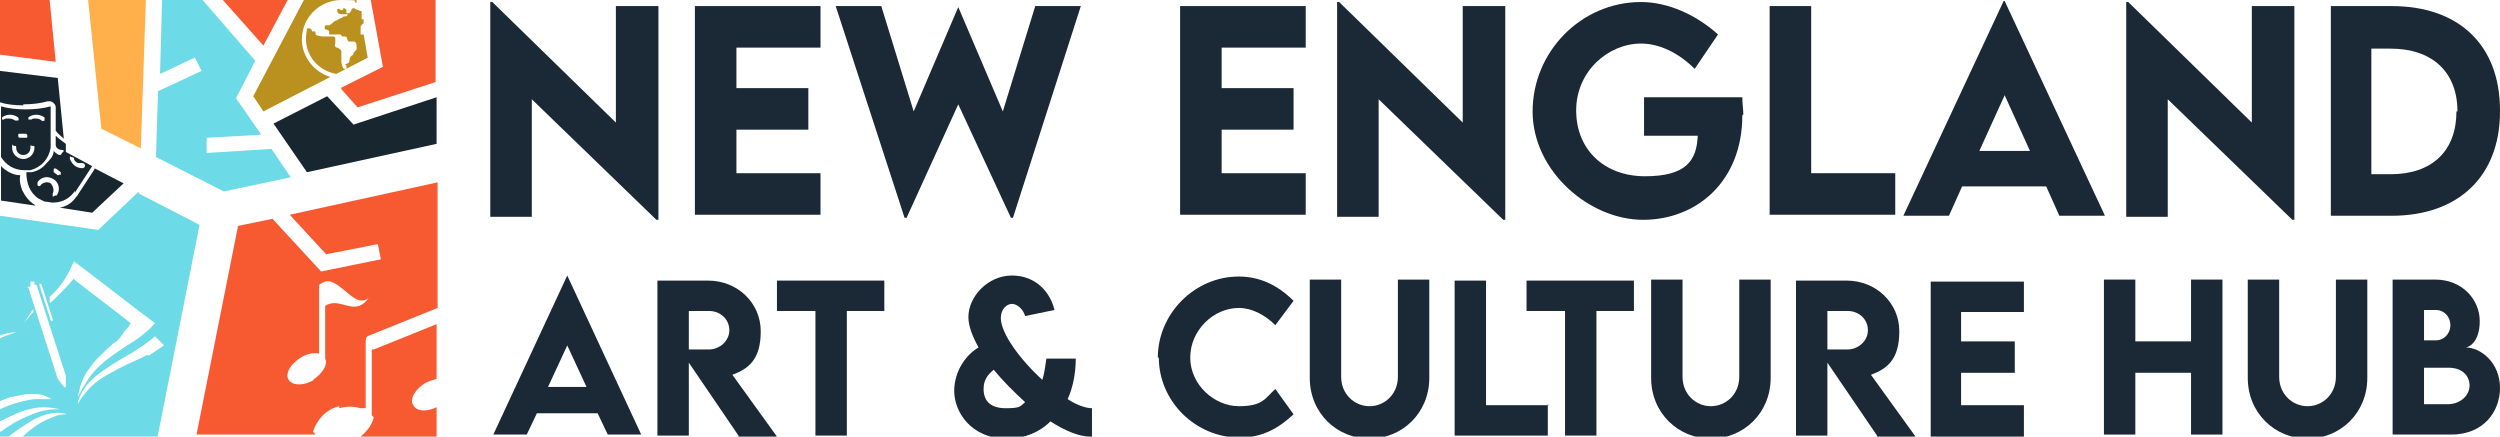 <?xml version="1.0" encoding="UTF-8"?>
<svg id="Layer_1" xmlns="http://www.w3.org/2000/svg" version="1.1" viewBox="0 0 246.8 43.1">
  <!-- Generator: Adobe Illustrator 29.1.0, SVG Export Plug-In . SVG Version: 2.1.0 Build 142)  -->
  <defs>
    <style>
      .st0 {
        fill: #1a2935;
      }

      .st1 {
        fill: #ffb04b;
      }

      .st2 {
        fill: #6cdae7;
      }

      .st3 {
        fill: #18262f;
      }

      .st4 {
        fill: #ba901e;
      }

      .st5 {
        fill: #f75930;
      }
    </style>
  </defs>
  <g>
    <path class="st2" d="M19.2,5.6l.7,1.4-4.3,2-.2,6.5,6.7,3.4,6.6-1.4-1.9-2.8-6.4.4v-1.5l5.4-.3-2.5-3.6,1.9-3.7L20,0h-4l-.2,7.3,3.6-1.7h-.2Z"/>
    <path class="st5" d="M4.9,0H0v5.4l5.5.7-.6-6.1Z"/>
    <path class="st1" d="M13.9,14.7l.5-14.7h-5.7l1.3,12.7,4,2h-.1Z"/>
    <path class="st3" d="M32.3,9.5l-5.3,2.7,3.3,4.8,12.8-2.8v-4.6l-8.2,2.7-2.6-2.8Z"/>
    <path class="st5" d="M28.4,0h-6.4l4,4.5,2.4-4.5Z"/>
    <path class="st5" d="M33.7,8.8l1.6,1.8,7.7-2.5V0h-6.4l1.2,6.6-4.2,2.1h.1Z"/>
    <g>
      <path class="st3" d="M2.3,16.8h.7c1.1-.3,1.8-1.1,2-2.2v-4s0-.1,0-.1,0,0,0,0c-.7.2-1.6.3-2.5.3s-1.7-.1-2.4-.3v5c.5.8,1.3,1.3,2.3,1.3ZM2.3,15.7c-.6,0-1.1-.5-1.1-1.1s0-.2.2-.2.2,0,.2.2c0,.4.3.7.7.7s.7-.3.7-.7,0-.2.2-.2.2,0,.2.2c0,.6-.5,1.1-1.1,1.1ZM2.8,11.6c.2-.2.9-.5,1.6,0,0,0,0,.2,0,.3,0,0-.2.1-.3,0-.2-.2-.5-.2-.7-.2s-.3.1-.3.1h-.3v-.3h0ZM2,13.2h.5c0,0,.2,0,.2.2s0,.2-.2.2h-.5c-.1,0-.2,0-.2-.2s0-.2.2-.2ZM.2,11.9v-.3c.2-.2.9-.5,1.6,0,0,0,.1.2,0,.3h-.3c-.3-.2-.5-.2-.8-.2s-.3.1-.3.1H0h.1Z"/>
      <path class="st3" d="M7.4,19l1.7-2.6-2.6-1.4v-.8c-.4-.3-.7-.5-1-.8v.9h0c0,.3.3.5.6.5s.2.2,0,.3c0,0,0,.2-.2.2s0,0,0,0c-.2,0-.4-.2-.6-.4,0,.5-.4.9-.7,1.2-.4.5-.9.8-1.5.9h-.5c0,1,.3,2,1.2,2.6.2.1.4.2.6.3.3,0,.6.1.8.1h0c.8,0,1.5-.3,2-.9,0,0,.2-.2.2-.3v.2ZM5.4,19.3s0,.1-.2.1h0c0,0,0-.2,0-.3.2-.3,0-.8-.2-1-.3-.2-.8-.1-1,.2,0,.1-.2.1-.3,0,0,0,0-.2,0-.3.3-.5,1-.7,1.6-.3.5.3.7,1,.3,1.6h-.1ZM5.9,17.2s0,.1-.2.1h0l-.4-.3c0,0,0-.2,0-.3,0-.1.2-.1.3,0l.4.3c0,0,0,.2,0,.3h0ZM7,15.5c0,0,.2,0,.3.1,0,.3.3.5.5.5h.3c.1,0,.2,0,.3.2,0,.1,0,.2-.2.3h-.1c-.4,0-.9-.2-1.2-.9,0-.1,0-.2,0-.3h0Z"/>
      <path class="st3" d="M2.3,10.3c.9,0,1.7-.1,2.4-.3h.2c.3,0,.6.3.6.6v2.3c.2.3.5.5.8.8l-.6-6-5.7-.7v3.1c.6.2,1.4.3,2.3.3h0Z"/>
      <path class="st3" d="M3.4,20.2c-.5-.3-.9-.8-1.2-1.4-.2-.5-.3-1-.2-1.5-.7,0-1.4-.4-1.9-.9H.1c0-.1,0,3.4,0,3.4l3.4.5h0Z"/>
      <path class="st3" d="M9.4,16.6l-1.7,2.6c0,.1-.2.2-.3.4-.4.5-.9.8-1.5.9l3.2.5,3.1-2.9-2.9-1.5h.1Z"/>
    </g>
    <path class="st2" d="M13.7,18.9l-4,3.8-9.7-1.4v11.8c.6-.2,1.2-.3,1.6-.3-.6.2-1.2.4-1.6.6v6.2c.4-.2.6-.2,1-.4.4,0,1.1-.3,2-.3s1.2,0,2.1.5h-1.7C1.9,39.6.6,40.1,0,40.4v1.2c1-.5,2-1,2.9-1.2.7-.2,1.7-.3,3,0-.6,0-1.6,0-2.7.5-1.4.5-2.4,1.2-3.1,1.7C0,42.6,0,42.6-.1,42.7v.6h.7c.5-.4,1-.8,1.8-1.3,1-.7,1.6-.9,2.2-1.1.8-.2,1.5-.2,2,0-.3,0-.8,0-1.4.3-1.4.5-2.2,1.2-3.3,2.2h13.6l4.2-21.2-6-3.1h0ZM3.9,28s.2,0,.2.1l1.1,3.4s0,.2,0,.2c0,0-.2,0-.2-.1l-1.1-3.4s0-.2,0-.2ZM2.1,32.4c.2-.4.5-.9.9-1.5,0-.1.2-.2.3-.4v.3h0c-.4.4-.8.9-1.3,1.6h0ZM2.8,28.3h.2v-.3s0-.2,0-.2h.4v.3h.2l2.9,9-.8.3-2.9-9h-.1ZM6.4,38.3l-.7-.9.8-.3v1.1h-.1ZM7.2,27.6c-.5.6-.9,1-1.2,1.3l-.8.8c0,0-.2.2-.3.2,0-.1,0-.2,0-.3v-.3c.7-.6,1.6-1.6,2.4-3.5,2.7,2,5.3,4.1,8,6.1-.2.2-.4.5-.8.8-1,.9-1.7,1.2-2.7,1.9-.7.5-1.8,1.2-2.7,2.3-.7.9-1.1,1.7-1.4,2.3.2-1.4.7-2.3,1.1-2.8.6-.9,1.6-1.8,2.5-2.6.2,0,.6-.5,1-1.1.3-.3.5-.6.6-.8-1.9-1.5-3.8-2.9-5.7-4.4h0ZM14.6,35c-1.3.7-1.6.7-2.9,1.4-1.3.7-2.3,1.2-3.2,2.3-.4.5-.7.9-.8,1.2,0-.5.3-1.1.8-1.8.4-.5.8-.9,1.8-1.6,1.2-.8,1.9-1.2,2.6-1.6.6-.4,1.5-.9,2.4-1.7.3.3.6.6.9.9-.3.2-.9.6-1.5,1h-.1Z"/>
    <g>
      <path class="st4" d="M31.3,3.5c-.2,0-.1-.3-.2-.4,0,0-.2,0-.3,0,0,0,0-.3-.3-.3,0,0-.1,0-.2,0h0c0,.3-.1.6-.1,1,0,1.8,1.3,3.2,3,3.5l3.1-1.6-.4-2.3h0c0,0-.3,0-.3,0v-.3c0-.2,0-.4,0-.5,0,0,.2-.3.3-.3h0v-.4h-.2c0-.2,0-.3,0-.5,0,0,0-.3,0-.3,0,0-.2,0-.3-.1-.2,0-.4-.2-.5-.2-.2,0-.2.3-.4.5h-.3c0,0,0-.2,0-.3s-.2-.2-.3-.2h0c0,.2-.2.3-.4.1,0,0,0-.1-.2,0,0,0,0,.1,0,.2,0,.2.2.3.4.3h.5c0,0,.3,0,0,.2,0,0-.3,0-.4.1h0c0,.1-.2.1-.2.1,0,0-.2.1-.3.2,0,0-.2,0-.4.2,0,0-.2.2-.4.3-.2,0-.3,0-.4,0,0,0-.1.3,0,.4,0,0,.3,0,.4.2,0,0,0,.2,0,.3h1.1s0,0,.2.2h.2c.2,0,.2,0,.3.3,0,0,0,.2.2.2h.4c.2,0,.3.2.3.4s0,.3,0,.4c0,0-.2.2-.3.3,0,.2,0,.2-.2.3,0,0-.2.2-.2.4s0,.3-.3.4,0,0,0,.3v.2h-.2c-.2,0-.2-.4-.3-.6,0-.2,0-.3,0-.5v-.6c0-.2-.2-.3-.4-.4-.2,0-.3-.2-.2-.4v-.5c0-.2-.2-.2-.3-.2h-1Z"/>
      <path class="st4" d="M29.8,3.9c0-2.2,1.8-3.9,3.9-3.9s1,.1,1.5.3v-.3h-5.2l-5,9.5,1,1.5,6.6-3.4c-1.6-.5-2.8-2-2.8-3.7Z"/>
    </g>
    <g>
      <path class="st5" d="M33.5,40.3c.7-.2,1.4-.2,2.1,0h.5v-6.5h0c0-.3,0-.6.4-.7l6.7-2.7v-12.4l-14.6,3.2,3.6,3.9,5.1-1,.3,1.5-5.9,1.2-4.8-5.2-3.4.7-4.1,20.6h11.8c-.1,0-.2-.2-.3-.3.4-1.2,1.3-2.2,2.6-2.5v.2ZM31,37.5c-1,.6-2.1.6-2.5,0s.2-1.6,1.2-2.2c.6-.4,1.3-.5,1.8-.4v-6.5c0-.2,0-.4.2-.4,1.6-1.2,3.2,2.7,4.7,1.4-1.4,2-2.8-.2-4.3.8v5.2c.3.6-.3,1.5-1.2,2.1h0Z"/>
      <path class="st5" d="M40.8,40c-.4-.6.2-1.6,1.2-2.2.4-.2.8-.3,1.1-.4v-5.4l-6.2,2.5h-.2v6.5h0l.2.2c-.2.8-.7,1.4-1.3,1.9h7.5v-2.9c-1,.5-2,.4-2.3-.2Z"/>
    </g>
  </g>
  <g>
    <path class="st0" d="M65,.6v21.1h-.2l-12.3-11.9v11.6h-4.1V.2h.2l12.2,11.9V.6h4.2Z"/>
    <path class="st0" d="M72.7,4.7v4h7.1v4.1h-7.1v4.3h8.3v4.1h-12.4V.6h12.4v4.1h-8.3Z"/>
    <path class="st0" d="M82.5.6h4.5l3.2,10.4,4.4-10.3h0l4.4,10.3,3.2-10.4h4.5l-6.7,20.9h-.2l-5.2-11.2-5.1,11.2h-.2L82.5.6Z"/>
    <path class="st0" d="M120.6,4.7v4h7.1v4.1h-7.1v4.3h8.3v4.1h-12.4V.6h12.4v4.1h-8.3Z"/>
    <path class="st0" d="M148.6.6v21.1h-.2l-12.3-11.9v11.6h-4.1V.2h.2l12.2,11.9V.6h4.2Z"/>
    <path class="st0" d="M172,11.4c0,6.5-4.5,10.3-9.8,10.3s-10.9-4.8-10.9-10.7S156.1.2,162,.2c2.7,0,5.5,1.3,7.6,3.2l-2.3,3.4c-1.6-1.6-3.5-2.5-5.3-2.5-3.2,0-6.4,2.7-6.4,6.6s2.8,6.5,6.8,6.5,5.1-1.5,5.2-4h-5.3v-3.8h9.7c0,.6.1,1.2.1,1.7Z"/>
    <path class="st0" d="M187.1,17.1v4.1h-12.4V.6h4.1v16.5h8.3Z"/>
    <path class="st0" d="M202,18.4h-8.3l-1.3,2.9h-4.5L197.8.1h.1l9.9,21.2h-4.5l-1.3-2.9ZM200.4,14.9l-2.5-5.5-2.5,5.5h5Z"/>
    <path class="st0" d="M226.5.6v21.1h-.2l-12.3-11.9v11.6h-4.1V.2h.2l12.2,11.9V.6h4.2Z"/>
    <path class="st0" d="M246.8,11c0,6.4-4.1,10.3-10.7,10.3h-6V.6h6c6.7,0,10.7,3.9,10.7,10.3ZM242.6,11c0-3.9-2.5-6.2-6.6-6.2h-1.9v12.4h1.9c4.1,0,6.5-2.3,6.5-6.2Z"/>
    <path class="st0" d="M59.1,40.8h-6.1l-1,2.1h-3.3l7.3-15.7h0l7.3,15.7h-3.3l-1-2.1ZM57.9,38.2l-1.9-4.1-1.9,4.1h3.7Z"/>
    <path class="st0" d="M72.9,43l-4.9-7.2v7.2h-3.1v-15.3s5,0,5,0c2.9,0,5.2,2.2,5.2,5s-1.2,3.7-2.8,4.3l4.4,6.1h-3.8ZM68,34.5h2c1,0,2-.8,2-1.9s-.9-1.9-2-1.9h-2v3.8Z"/>
    <path class="st0" d="M87.4,30.7h-3.8v12.3h-3.1v-12.3h-3.8v-3h10.6v3Z"/>
    <path class="st0" d="M107.6,43.1c-1.1,0-2.5-.6-3.9-1.5-1.1,1.1-2.6,1.7-4.3,1.7-3.6,0-5.2-2.7-5.2-4.7s1.2-3.6,2.4-4.3c-.6-1.1-1-2.1-1-3,0-2,1.9-4.1,4.3-4.1s3.8,1.7,4.2,3.4l-2.9.6c-.2-.7-.8-1.2-1.3-1.2s-1.1.5-1.1,1.4c0,1.5,1.9,4.1,4.1,6.1.2-.6.3-1.4.4-2.1h2.9c0,1.5-.3,2.9-.8,4,.9.6,1.8.9,2.4.9v2.9ZM101.2,39.7c-1.1-1-2.2-2.1-3.1-3.2-.6.5-1,1-1,1.9,0,1.2.7,1.9,2.2,1.9s1.4-.2,1.9-.6Z"/>
    <path class="st0" d="M114.3,35.3c0-4.3,3.6-8,8-8,2,0,3.8.8,5.4,2.4l-1.8,2.4c-1-1-2.3-1.7-3.6-1.7-2.5,0-4.8,2.2-4.8,4.9s2.4,4.8,4.8,4.8,2.6-.8,3.6-1.7l1.8,2.5c-1.4,1.3-3,2.3-5.3,2.3-4.4,0-8-3.6-8-7.9Z"/>
    <path class="st0" d="M129.3,37.3v-9.7h3.1v9.6c0,1.7,1.3,2.9,2.8,2.9s2.8-1.2,2.8-2.9v-9.6h3.1v9.7c0,3.5-2.7,6-5.9,6s-5.9-2.5-5.9-6Z"/>
    <path class="st0" d="M152.8,39.9v3.1h-9.2v-15.3h3.1v12.3h6.2Z"/>
    <path class="st0" d="M161.4,30.7h-3.8v12.3h-3.1v-12.3h-3.8v-3h10.6v3Z"/>
    <path class="st0" d="M163,37.3v-9.7h3.1v9.6c0,1.7,1.3,2.9,2.8,2.9s2.8-1.2,2.8-2.9v-9.6h3.1v9.7c0,3.5-2.7,6-5.9,6s-5.9-2.5-5.9-6Z"/>
    <path class="st0" d="M185.3,43l-4.9-7.2v7.2h-3.1v-15.3s5,0,5,0c2.9,0,5.2,2.2,5.2,5s-1.2,3.7-2.8,4.3l4.4,6.1h-3.8ZM180.4,34.5h2c1,0,2-.8,2-1.9s-.9-1.9-2-1.9h-2v3.8Z"/>
    <path class="st0" d="M193.6,30.7v3h5.3v3.1h-5.3v3.2h6.2v3.1h-9.2v-15.3h9.2v3h-6.2Z"/>
    <path class="st0" d="M219.4,27.6v15.3h-3.1v-6.1h-5.5v6.1h-3.1v-15.3h3.1v6.1h5.5v-6.1h3.1Z"/>
    <path class="st0" d="M221.9,37.3v-9.7h3.1v9.6c0,1.7,1.3,2.9,2.8,2.9s2.8-1.2,2.8-2.9v-9.6h3.1v9.7c0,3.5-2.7,6-5.9,6s-5.9-2.5-5.9-6Z"/>
    <path class="st0" d="M246.8,38.3c0,2.3-1.6,4.6-4.8,4.6h-5.8v-15.3h4.2c2.7,0,4.4,2,4.4,4.1s-1.1,2.6-1.4,2.6c1.5,0,3.4,1.5,3.4,4ZM239.3,30.6v3h1.2c.7,0,1.4-.6,1.4-1.5s-.7-1.5-1.4-1.5h-1.3ZM243.8,38.1c0-.9-.6-1.8-2.1-1.8h-2.4v3.6h2.4c1,0,2.1-.7,2.1-1.9Z"/>
  </g>
</svg>